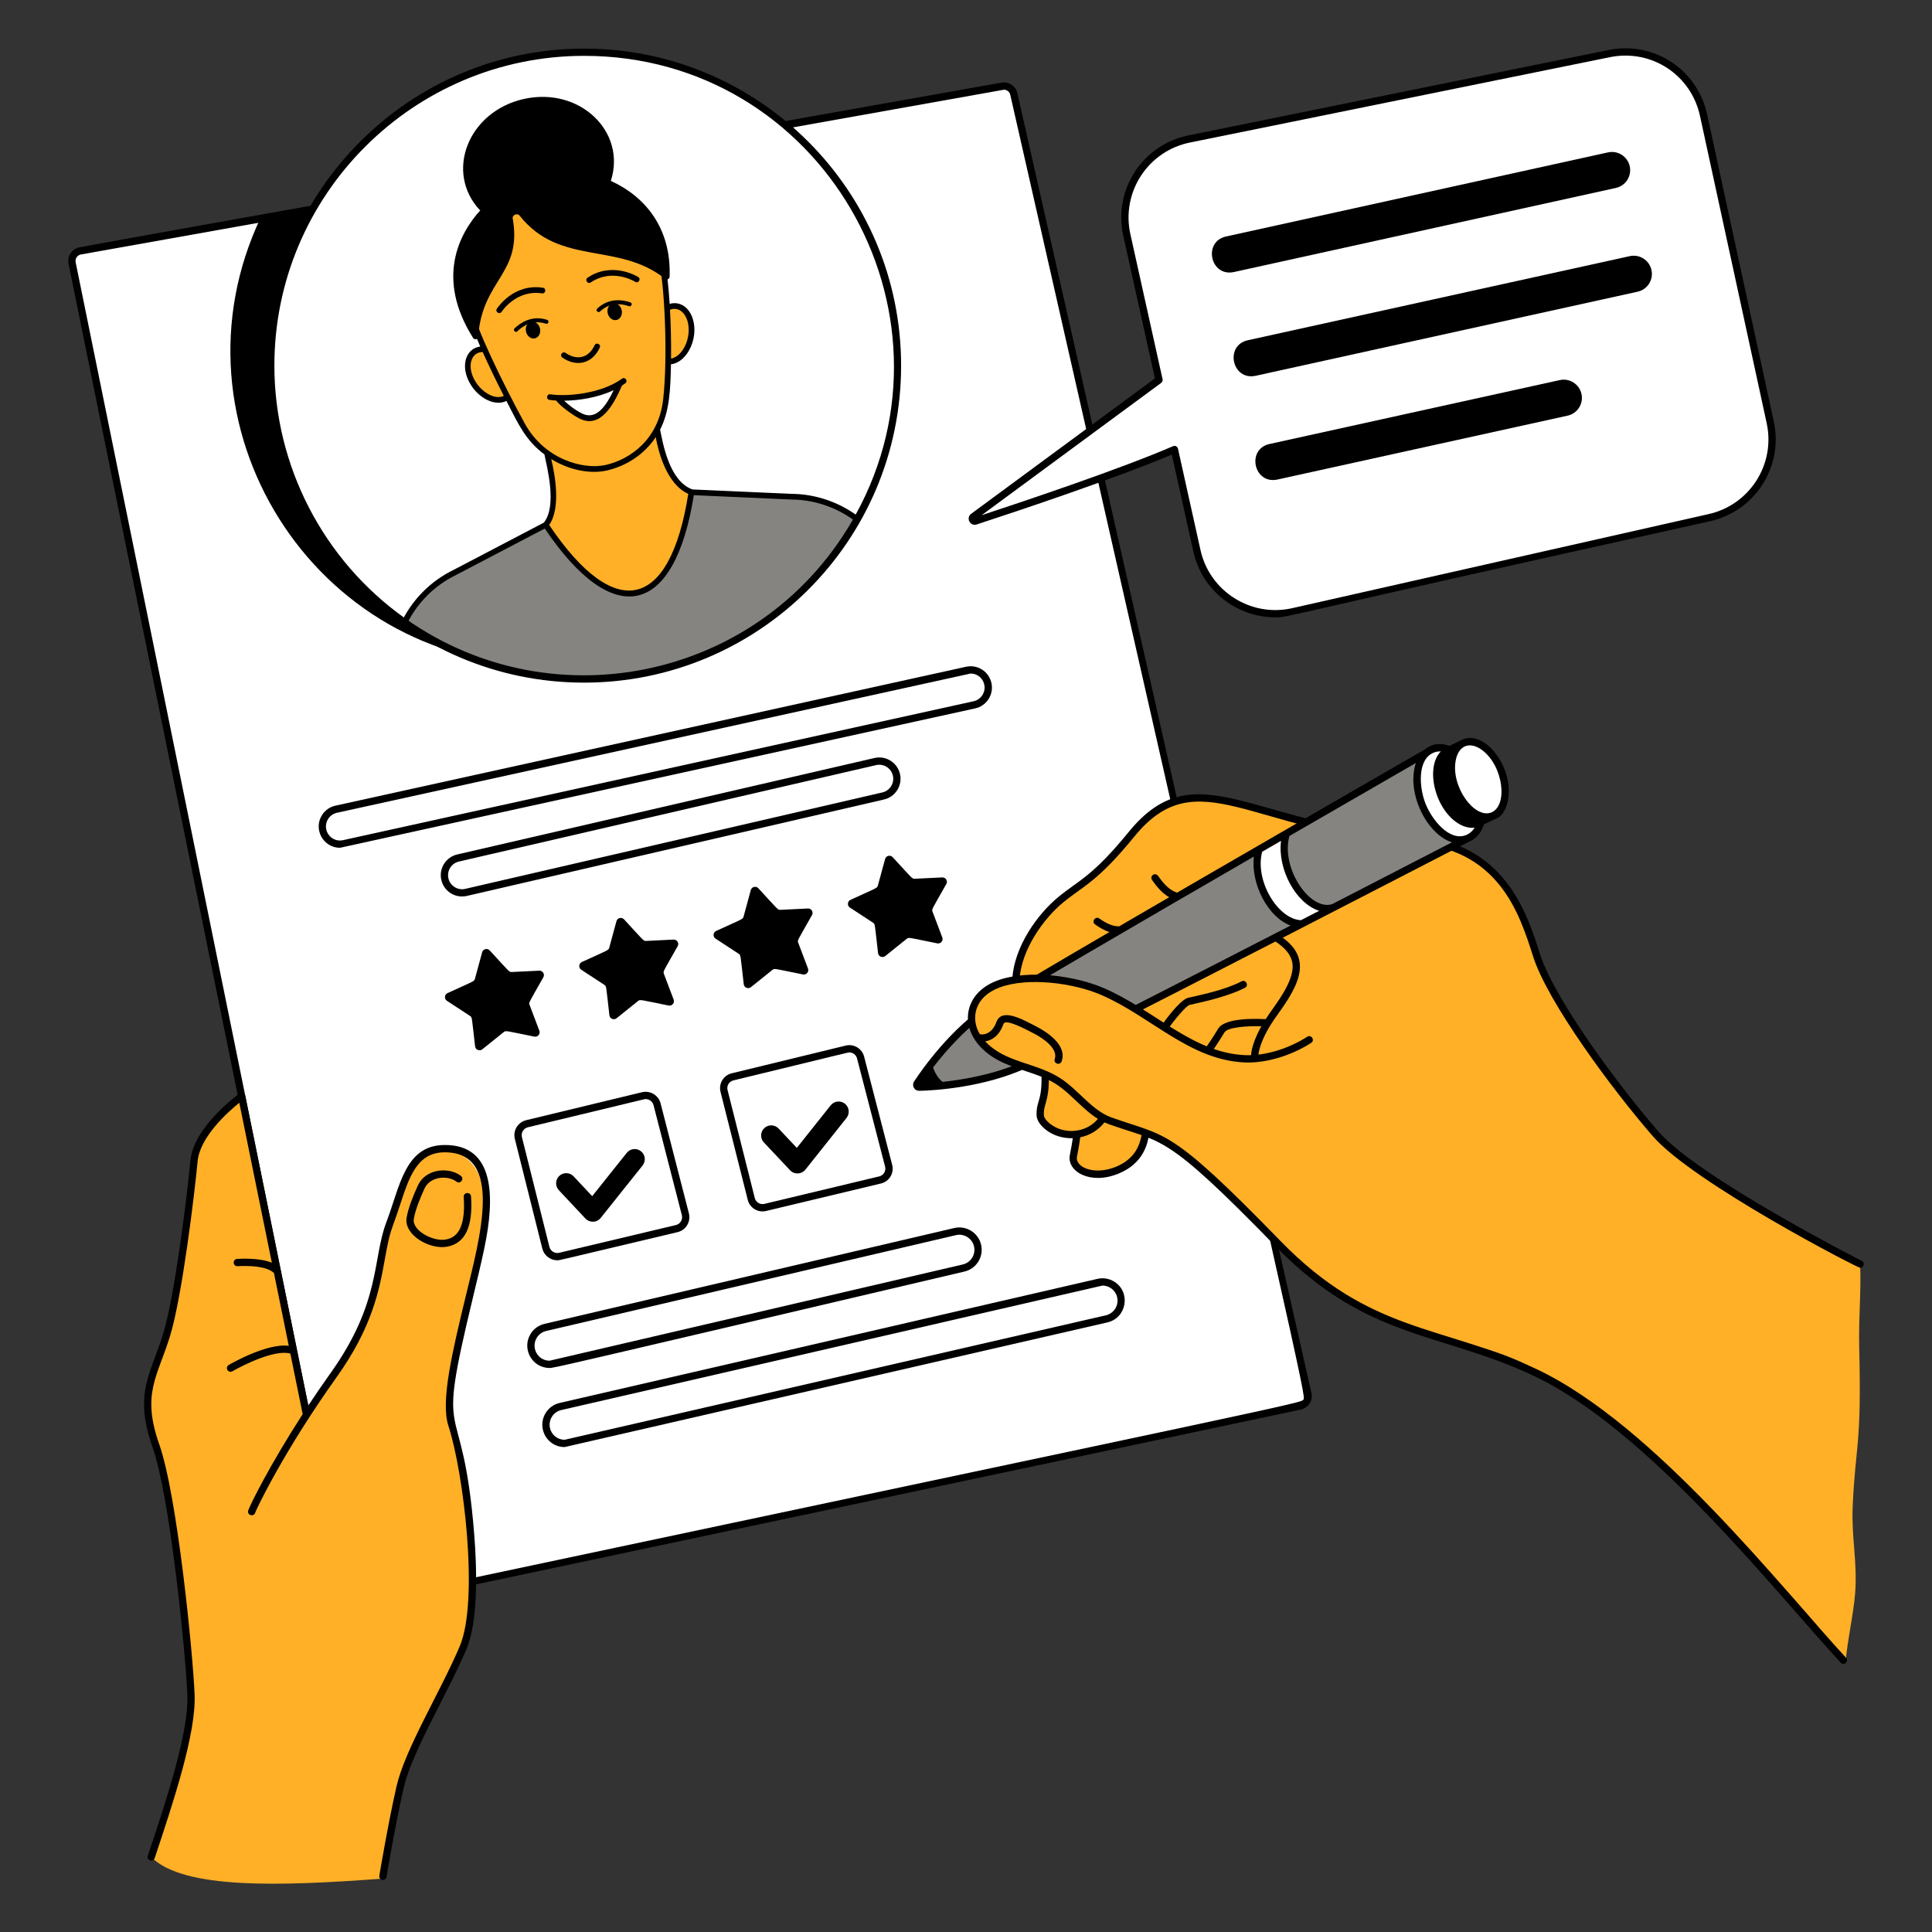 <svg xmlns="http://www.w3.org/2000/svg" fill="none" viewBox="0 0 400 400" id="Job-Interview--Streamline-London" height="400" width="400">
  <rect x="0" y="0" width="400" height="400" fill="#333333" stroke="none"/>
  <desc>
    Job Interview Streamline Illustration: https://streamlinehq.com
  </desc>
  <g id="job-interview--work-office-job-interview">
    <g id="paper">
      <path id="vector" fill="#ffffff" d="m269.168 291.09 -195.472 41.498c-1.144 0.242 -2.266 -0.49 -2.502 -1.638L14.93 54.44c-0.23 -1.136 0.494 -2.242 1.626 -2.48 5.058 -1.068 184.914 -33.06 190.938 -34.112 1.102 -0.192 2.162 0.516 2.41 1.61L270.786 288.568c0.26 1.144 -0.47 2.28 -1.618 2.522Z" stroke-width="2"></path>
      <path id="vector_2" fill="#000000" d="M73.248 333.392c-1.28 0 -2.512 -0.9 -2.798 -2.292L14.188 54.592c-0.31 -1.534 0.678 -3.046 2.208 -3.368 4.618 -0.976 185.65 -33.192 190.964 -34.116 1.5 -0.26 2.938 0.7 3.276 2.188L271.518 288.406c0.35 1.528 -0.62 3.094 -2.196 3.428l-196.076 41.562 0.002 -0.004ZM207.854 18.574 16.706 52.698c-0.72 0.152 -1.19 0.868 -1.044 1.592L71.93 330.8c0.148 0.74 0.878 1.206 1.604 1.052 196.36 -41.626 195.844 -41.332 196.332 -42.094 0.488 -0.762 0.632 -0.154 -60.702 -270.132 -0.142 -0.624 -0.692 -1.052 -1.312 -1.052h0.002Z" stroke-width="2"></path>
      <path id="vector_3" fill="#000000" d="M115.384 260.93c-1.428 0 -2.74 -0.972 -3.1 -2.414l-5.69 -22.718c-0.434 -1.726 0.628 -3.462 2.346 -3.876l23.988 -5.79c1.684 -0.406 3.406 0.628 3.838 2.304l5.862 22.77c0.446 1.748 -0.626 3.49 -2.35 3.896 -24.88 5.88 -24.33 5.828 -24.894 5.828Zm18.29 -33.378c-0.308 0 -0.004 -0.002 -24.378 5.838 -0.892 0.214 -1.466 1.12 -1.236 2.04l5.69 22.718c0.222 0.888 1.132 1.442 2.02 1.228l24.16 -5.74c0.924 -0.218 1.472 -1.15 1.24 -2.052l-5.862 -22.77c-0.192 -0.754 -0.884 -1.262 -1.634 -1.262Z" stroke-width="2"></path>
      <path id="vector_4" fill="#000000" d="m121.204 252.284 -5.502 -5.866c-0.792 -0.842 -0.748 -2.17 0.096 -2.962 0.844 -0.79 2.17 -0.75 2.962 0.096l3.846 4.102 7.156 -8.966c0.72 -0.906 2.04 -1.052 2.946 -0.332 0.906 0.72 1.052 2.04 0.33 2.946l-8.666 10.856c-0.852 1.056 -2.346 1.004 -3.172 0.126h0.004Z" stroke-width="2"></path>
      <path id="vector_5" fill="#ffffff" d="M70.406 174.772c-1.702 0.02 -3.23 -1.178 -3.59 -2.908 -0.414 -1.978 0.85 -3.914 2.828 -4.328l130.564 -28.76c1.978 -0.414 3.914 0.85 4.328 2.828 0.414 1.978 -0.85 3.914 -2.828 4.328l-131.3 28.84h-0.002Z" stroke-width="2"></path>
      <path id="vector_6" fill="#000000" d="M205.274 141.448c-0.486 -2.346 -2.8 -3.92 -5.23 -3.41L69.49 166.794c-1.152 0.242 -2.142 0.922 -2.786 1.906 -1.92 2.942 0.214 6.826 3.686 6.826l131.472 -28.852c2.376 -0.5 3.916 -2.834 3.412 -5.226Zm-1.894 2.488c-0.424 0.65 -1.074 1.098 -1.84 1.258l-130.556 28.76c-1.58 0.344 -3.114 -0.702 -3.436 -2.246 -0.33 -1.576 0.684 -3.114 2.254 -3.44l131.158 -28.82c2.302 0 3.67 2.566 2.418 4.488h0.002Z" stroke-width="2"></path>
      <path id="vector_7" fill="#ffffff" d="M92.09 181.954c-0.414 -1.978 0.85 -3.914 2.828 -4.328l86.37 -19.966c1.978 -0.414 3.914 0.85 4.328 2.828 0.414 1.978 -0.85 3.914 -2.828 4.328l-86.37 19.966c-2.056 0.418 -3.928 -0.91 -4.328 -2.828Z" stroke-width="2"></path>
      <path id="vector_8" fill="#000000" d="M186.35 160.328c-0.48 -2.316 -2.768 -3.928 -5.234 -3.406l-86.354 19.962c-2.376 0.5 -3.914 2.836 -3.41 5.224 0.472 2.266 2.698 3.922 5.234 3.402l86.354 -19.962c2.38 -0.498 3.91 -2.84 3.41 -5.22Zm-3.734 3.754 -86.354 19.962c-1.524 0.332 -3.102 -0.652 -3.436 -2.246 -0.32 -1.526 0.626 -3.096 2.258 -3.44l86.354 -19.962c1.57 -0.326 3.104 0.672 3.436 2.246 0.33 1.568 -0.678 3.11 -2.258 3.44Z" stroke-width="2"></path>
      <path id="vector_9" fill="#000000" d="M101.388 196.774c4.084 4.426 3.996 4.498 4.58 4.47l5.678 -0.276c0.724 -0.034 1.202 0.742 0.846 1.37 -3.072 5.442 -3.05 5.192 -2.844 5.736l2.016 5.318c0.256 0.678 -0.33 1.37 -1.044 1.228 -5.904 -1.184 -5.866 -1.308 -6.332 -0.934l-4.434 3.562c-0.566 0.452 -1.408 0.108 -1.492 -0.612 -0.718 -6.172 -0.582 -6 -1.068 -6.31l-4.756 -3.114c-0.608 -0.398 -0.536 -1.302 0.122 -1.604 5.474 -2.512 5.514 -2.394 5.67 -2.966l1.492 -5.484c0.188 -0.7 1.076 -0.914 1.566 -0.382v-0.002Z" stroke-width="2"></path>
      <path id="vector_10" fill="#000000" d="M129.198 190.338c4.084 4.426 3.996 4.498 4.58 4.47l5.678 -0.276c0.724 -0.034 1.202 0.742 0.846 1.37 -2.96 5.246 -3.054 5.182 -2.846 5.736l2.016 5.318c0.256 0.678 -0.33 1.37 -1.044 1.228 -5.904 -1.184 -5.866 -1.308 -6.332 -0.934l-4.434 3.562c-0.566 0.452 -1.408 0.11 -1.492 -0.612 -0.718 -6.172 -0.582 -6 -1.068 -6.31l-4.756 -3.114c-0.608 -0.398 -0.536 -1.302 0.122 -1.604 5.474 -2.512 5.514 -2.394 5.67 -2.966l1.492 -5.484c0.188 -0.7 1.076 -0.914 1.568 -0.382v-0.002Z" stroke-width="2"></path>
      <path id="vector_11" fill="#000000" d="M157.008 183.902c4.084 4.426 3.996 4.498 4.58 4.47l5.678 -0.276c0.726 -0.034 1.202 0.742 0.846 1.37 -3.072 5.442 -3.05 5.192 -2.844 5.736l2.016 5.318c0.256 0.678 -0.332 1.37 -1.044 1.228 -5.904 -1.184 -5.866 -1.308 -6.332 -0.934l-4.434 3.562c-0.566 0.452 -1.408 0.11 -1.492 -0.612 -0.718 -6.172 -0.582 -6 -1.068 -6.31l-4.756 -3.114c-0.608 -0.398 -0.536 -1.302 0.122 -1.604 5.474 -2.512 5.514 -2.394 5.67 -2.966l1.492 -5.486c0.188 -0.7 1.076 -0.914 1.568 -0.382h-0.002Z" stroke-width="2"></path>
      <path id="vector_12" fill="#000000" d="M184.818 177.466c4.084 4.426 3.996 4.498 4.58 4.47l5.678 -0.276c0.724 -0.034 1.202 0.742 0.846 1.37 -3.074 5.444 -3.05 5.192 -2.846 5.736l2.016 5.318c0.256 0.678 -0.332 1.37 -1.044 1.228 -5.906 -1.184 -5.866 -1.308 -6.332 -0.934l-4.434 3.562c-0.566 0.452 -1.408 0.11 -1.492 -0.612 -0.718 -6.172 -0.582 -6 -1.068 -6.31l-4.756 -3.114c-0.608 -0.398 -0.536 -1.302 0.122 -1.604 5.474 -2.512 5.514 -2.394 5.67 -2.966l1.492 -5.486c0.188 -0.7 1.076 -0.914 1.566 -0.382h0.002Z" stroke-width="2"></path>
      <path id="vector_13" fill="#000000" d="m154.816 248.422 -5.64 -22.366c-0.424 -1.658 0.57 -3.414 2.312 -3.838l23.62 -5.744c1.664 -0.402 3.368 0.616 3.796 2.276l5.812 22.418c0.438 1.694 -0.58 3.446 -2.318 3.86l-23.788 5.694c-1.682 0.406 -3.38 -0.636 -3.796 -2.296l0.002 -0.004Zm21.026 -30.526c-0.298 0 -0.028 -0.034 -24.002 5.79 -0.892 0.216 -1.432 1.112 -1.206 2.002l5.64 22.366c0.218 0.868 1.106 1.408 1.978 1.198l23.788 -5.694c0.89 -0.216 1.438 -1.114 1.21 -2.016l-5.812 -22.418c-0.192 -0.738 -0.864 -1.232 -1.596 -1.232v0.004Z" stroke-width="2"></path>
      <path id="vector_14" fill="#000000" d="m163.582 242.296 -5.43 -5.77c-0.792 -0.842 -0.756 -2.168 0.088 -2.962 0.842 -0.792 2.17 -0.754 2.962 0.088l3.77 4.006 7.01 -8.812c0.72 -0.904 2.038 -1.056 2.946 -0.336 0.906 0.72 1.056 2.036 0.336 2.946l-8.518 10.706c-0.764 0.968 -2.26 1.084 -3.164 0.134Z" stroke-width="2"></path>
      <path id="vector_15" fill="#ffffff" d="M113.786 282.466c-1.76 0 -3.35 -1.202 -3.766 -2.988 -0.488 -2.082 0.804 -4.164 2.888 -4.65l84.832 -19.84c2.082 -0.486 4.166 0.804 4.652 2.886 0.486 2.082 -0.804 4.166 -2.886 4.65l-85.716 19.94 -0.004 0.002Z" stroke-width="2"></path>
      <path id="vector_16" fill="#000000" d="M113.786 283.224c-3.656 0 -5.818 -4.014 -3.926 -7.068 0.652 -1.052 1.672 -1.78 2.878 -2.066l84.832 -19.84c2.484 -0.578 4.978 0.968 5.556 3.452 0.578 2.478 -0.944 4.972 -3.452 5.56 -85.814 20.168 -85.048 19.962 -85.888 19.962Zm84.128 -27.5 -84.832 19.84c-0.812 0.188 -1.5 0.684 -1.94 1.392 -1.276 2.052 0.184 4.764 2.648 4.764l85.544 -19.924c1.674 -0.388 2.72 -2.066 2.326 -3.746 -0.41 -1.744 -2.176 -2.718 -3.746 -2.326Z" stroke-width="2"></path>
      <path id="vector_17" fill="#ffffff" d="M116.908 298.85c-1.764 0 -3.358 -1.216 -3.772 -3.004 -0.48 -2.082 0.818 -4.16 2.904 -4.642l111.344 -25.69c2.082 -0.482 4.16 0.818 4.642 2.904 0.482 2.082 -0.818 4.16 -2.904 4.642l-112.216 25.79h0.002Z" stroke-width="2"></path>
      <path id="vector_18" fill="#000000" d="M116.896 299.6c-2.166 0 -4.01 -1.476 -4.496 -3.586 -0.574 -2.486 0.98 -4.974 3.466 -5.548l111.344 -25.69c1.202 -0.276 2.442 -0.072 3.49 0.582 3.476 2.168 2.59 7.496 -1.416 8.43L116.898 299.6h-0.002Zm111.364 -33.438 -112.052 25.774c-1.676 0.386 -2.722 2.062 -2.338 3.738 0.328 1.424 1.576 2.418 3.034 2.418l112.052 -25.77c1.68 -0.39 2.728 -2.062 2.338 -3.742 -0.342 -1.474 -1.646 -2.418 -3.034 -2.418Z" stroke-width="2"></path>
    </g>
    <g id="profile">
      <path id="vector_19" fill="#000000" d="M177.518 72.802c0 35.828 -29.052 64.884 -64.88 64.884 -47.94 0 -78.896 -50.098 -58.632 -92.702 29.996 -5.41 71.508 -12.742 104.09 -18.474 11.984 11.774 19.422 28.166 19.422 46.292Z" stroke-width="2"></path>
      <path id="vector_20" fill="#ffffff" d="M185.806 75.688c0 35.834 -29.042 64.884 -64.876 64.884S56.046 111.602 56.046 75.688 85.098 10.81 120.926 10.81c35.828 0 64.88 29.054 64.88 64.88v-0.002Z" stroke-width="2"></path>
      <path id="vector_21" fill="#858480" d="M177.836 107.78C157.47 144.868 110.628 148.178 83.91 129.228c0.93 -2.388 1.664 -4.218 3.238 -5.652 6.038 -5.496 28.798 -16.384 28.798 -16.384l27.11 -5.288 20.75 0.926c5.17 0.03 10.094 1.818 14.028 4.948l0.002 0.002Z" stroke-width="2"></path>
      <path id="vector_22" fill="#ffb027" d="M136.144 88.71c0.862 -1.69 1.482 -3.674 1.744 -5.99 0.264 -2.344 0.406 -5.054 0.458 -7.864 2.052 0.118 4.092 -2.012 4.67 -4.976 0.836 -4.272 -1.81 -7.774 -4.902 -6.11 -0.256 -4.436 -0.68 -8.112 -1.136 -9.682 -3.234 -11.154 -12.194 -16.176 -23.67 -13.596 -11.476 2.58 -18.038 12.536 -16.01 23.724 0.288 1.596 1.44 4.568 3.018 8.098 -3.648 -0.328 -4.578 4.068 -1.968 7.61 1.672 2.268 4.762 3.794 6.728 2.254 2.852 5.57 4.274 8.698 8.036 11.486 1.338 4.998 2.6 11.748 -0.136 15.002 13.974 21.006 26.288 18.712 30.178 -6.784 -4.56 -1.654 -6.236 -8.02 -7.01 -13.172Z" stroke-width="2"></path>
      <path id="vector_23" fill="#ffffff" d="M116.092 82.628c3.984 -0.2 8.012 -1.002 12.11 -2.858 0 0 -4.564 12.838 -12.11 2.858Z" stroke-width="2"></path>
      <path id="vector_24" fill="#000000" d="M116.422 74.026c-0.636 -0.44 0.028 -1.406 0.67 -0.964 2.3 1.586 4.746 1.14 6.016 -1.58 0.328 -0.702 1.392 -0.208 1.064 0.494 -1.57 3.364 -4.824 4.072 -7.752 2.048l0.002 0.002Z" stroke-width="2"></path>
      <path id="vector_25" fill="#000000" d="M128.78 78.4c-4.258 3.104 -11.372 3.766 -14.838 3.234 -0.76 -0.12 -0.954 1.038 -0.18 1.16 0.39 0.06 0.866 0.106 1.406 0.136 0.822 1.214 3.636 3.13 4.77 3.708 4.238 2.156 6.96 -2.49 8.838 -6.814 0.236 -0.152 0.468 -0.308 0.694 -0.472 0.634 -0.462 -0.066 -1.408 -0.69 -0.952Zm-8.31 7.194c-1.622 -0.824 -2.916 -1.918 -3.666 -2.63 2.92 -0.044 6.87 -0.584 10.25 -2.19 -1.498 3.134 -3.568 6.356 -6.584 4.82Z" stroke-width="2"></path>
      <g id="group">
        <path id="vector_26" fill="#000000" d="M109.966 66.618c0.8 -0.18 1.62 0.444 1.834 1.392 0.214 0.948 -0.262 1.862 -1.062 2.042 -0.8 0.18 -1.62 -0.444 -1.834 -1.392 -0.214 -0.948 0.262 -1.862 1.062 -2.042Z" stroke-width="2"></path>
        <path id="vector_27" fill="#000000" d="M126.882 62.816c0.8 -0.18 1.62 0.444 1.834 1.392 0.214 0.948 -0.262 1.862 -1.062 2.042 -0.8 0.18 -1.62 -0.444 -1.834 -1.392 -0.214 -0.948 0.262 -1.862 1.062 -2.042Z" stroke-width="2"></path>
        <path id="vector_28" fill="#000000" d="M123.654 63.886c2.448 -2.32 5.348 -1.802 6.854 -1.286 0.524 0.18 0.252 0.972 -0.272 0.792 -1.624 -0.558 -3.986 -0.814 -6.008 1.102 -0.396 0.374 -0.978 -0.224 -0.574 -0.608Z" stroke-width="2"></path>
        <path id="vector_29" fill="#000000" d="M106.53 67.992c1.15 -1.104 3.538 -2.812 6.746 -1.772 0.524 0.17 0.272 0.968 -0.26 0.796 -2.65 -0.86 -4.682 0.372 -5.904 1.576 -0.386 0.38 -0.984 -0.214 -0.582 -0.6Z" stroke-width="2"></path>
      </g>
      <path id="vector_30" fill="#000000" d="m126.424 37.434 0.05 -0.008c3.264 -10.172 -6.458 -19.53 -18.046 -16.928 -11.528 2.588 -16.416 15.176 -9.064 23.028l0.114 -0.026c-4.378 4.818 -9.342 14.106 -1.516 26.482 0.292 0.462 1.006 0.28 1.044 -0.264 0.806 -11.9 9.206 -12.958 7.14 -24.524 -0.112 -0.626 0.92 -1.196 1.458 -0.52 8.366 10.522 20.4 5.304 30.11 13.064 0.362 0.288 0.9 0.04 0.918 -0.424 0.384 -10.19 -5.17 -16.698 -12.206 -19.882l-0.002 0.002Z" stroke-width="2"></path>
      <g id="group_2">
        <path id="vector_31" fill="#000000" d="M102.868 63.924c0.138 -0.214 3.468 -5.286 9.536 -4.35 0.768 0.118 0.592 1.274 -0.172 1.16 -5.314 -0.79 -8.252 3.634 -8.376 3.826 -0.414 0.642 -1.41 0.016 -0.988 -0.638v0.002Z" stroke-width="2"></path>
        <path id="vector_32" fill="#000000" d="M121.648 57.496c5.1 -3.428 10.266 -0.284 10.48 -0.15 0.66 0.412 0.04 1.406 -0.62 0.998 -0.196 -0.122 -4.746 -2.858 -9.206 0.13 -0.642 0.43 -1.294 -0.546 -0.654 -0.976v-0.002Z" stroke-width="2"></path>
      </g>
      <path id="vector_33" fill="#000000" d="m163.838 102.246 -20.488 -0.914c-4.914 -1.786 -6.15 -9.914 -6.686 -12.37 1.988 -3.888 2.14 -8.318 2.254 -13.542 3.61 -0.434 6.014 -6.054 4.282 -10.034 -0.966 -2.216 -2.848 -2.972 -4.552 -2.47 -0.26 -4.106 -0.662 -7.48 -1.1 -8.99 -3.318 -11.452 -12.424 -16.69 -24.36 -14.008 -11.628 2.614 -18.55 12.88 -16.46 24.408 0.268 1.488 1.282 4.176 2.708 7.426 -3.32 0.416 -4.334 4.738 -1.556 8.516 1.672 2.274 4.652 3.876 6.968 2.742 2.502 4.856 3.946 8.136 7.872 11.074 0.478 2.472 2.692 10.6 -0.118 14.118l-18.594 9.736c-4.92 2.36 -8.87 6.394 -11.124 11.36 -0.322 0.704 0.76 1.194 1.072 0.486 2.138 -4.714 5.892 -8.544 10.58 -10.798l18.252 -9.558c14.222 21.086 26.862 18.208 30.862 -6.908l20.164 0.898c4.94 0.026 9.792 1.738 13.664 4.822l0.728 -0.918c-4.078 -3.248 -9.188 -5.05 -14.368 -5.078v0.002ZM142.116 65.864c1.4 3.212 -0.478 7.898 -3.18 8.378 0.042 -3.4 -0.046 -6.926 -0.22 -10.104 1.472 -0.588 2.752 0.242 3.4 1.726Zm-43.292 13.706c-2.378 -3.222 -1.514 -6.652 1.106 -6.694 1.262 2.81 2.786 5.96 4.376 9.084 -1.81 0.854 -4.198 -0.648 -5.484 -2.388l0.002 -0.002Zm9.792 8.05c-4.764 -8.712 -10.082 -19.878 -10.74 -23.498 -1.964 -10.858 4.392 -20.544 15.562 -23.054 11.258 -2.53 19.852 2.406 22.978 13.194 1.082 3.728 1.928 19.17 0.888 28.4 -0.93 8.268 -6.776 12.45 -11.934 13.61 -4.446 1.002 -12.582 -1.022 -16.756 -8.652h0.002Zm5.082 21.068c2.504 -3.552 1.156 -10.648 0.43 -13.644 4.026 2.476 8.354 3.082 11.5 2.368 3.622 -0.816 7.556 -3.012 10.134 -6.906 0.556 3.052 2.264 9.738 6.74 11.744 -3.822 24.146 -15.208 26.634 -28.802 6.436l-0.002 0.002Z" stroke-width="2"></path>
      <path id="vector_34" fill="#000000" d="M120.926 141.332c-36.362 0 -65.63 -29.548 -65.63 -65.638S84.74 10.06 120.93 10.06 186.564 39.504 186.564 75.694c0 36.436 -29.606 65.638 -65.638 65.638Zm0.008 -129.768c-35.36 0 -64.126 28.77 -64.126 64.126 0 20.75 10.114 40.314 27.06 52.334 30.962 21.966 74.692 12.372 93.31 -21.508 23.152 -42.134 -7.202 -94.952 -56.244 -94.952Z" stroke-width="2"></path>
    </g>
    <g id="bubble">
      <path id="vector_35" fill="#ffffff" d="M353.778 107.202c8.976 -1.932 14.674 -10.786 12.73 -19.756l-13.806 -63.602c-1.91 -8.808 -10.496 -14.48 -19.35 -12.788l-86.966 17.678c-9.198 1.76 -15.122 10.768 -13.094 19.912l6.662 30.018 -38.44 28.326c-0.456 0.34 -0.08 1.054 0.456 0.88 7.88 -2.556 29.532 -9.788 41.184 -14.804l4.66 20.988c1.978 8.912 10.782 14.556 19.71 12.638l86.254 -19.488v-0.002Z" stroke-width="2"></path>
      <path id="vector_36" fill="#000000" d="M264.044 127.814c-7.962 0 -15.176 -5.53 -16.966 -13.596l-4.462 -20.1c-11.72 4.948 -32.062 11.742 -40.41 14.468 -1.352 0.442 -2.284 -1.366 -1.136 -2.208l38.046 -28.036 -6.558 -29.536c-2.124 -9.564 4.066 -18.974 13.69 -20.812l86.958 -17.674c9.336 -1.784 18.218 4.086 20.234 13.366l13.806 63.602c2.038 9.388 -3.924 18.58 -13.304 20.654 -89.79 19.85 -86.91 19.874 -89.898 19.874v-0.002Zm-20.154 -34.912 4.66 20.988c1.882 8.48 10.324 13.89 18.814 12.064l86.248 -19.484c8.562 -1.844 14.028 -10.268 12.16 -18.86l-13.806 -63.602c-1.84 -8.472 -9.952 -13.832 -18.47 -12.206L246.538 29.476c-8.792 1.68 -14.446 10.272 -12.504 19.01l6.662 30.018c0.062 0.294 -0.05 0.596 -0.29 0.772l-37.174 27.394c9.294 -3.058 28.75 -9.592 39.626 -14.288 0.462 -0.2 0.93 0.078 1.03 0.52h0.002Z" stroke-width="2"></path>
      <path id="vector_37" fill="#000000" d="m253.85 48.96 79.072 -17.41c2.032 -0.448 4.048 0.838 4.496 2.87 0.448 2.032 -0.838 4.048 -2.87 4.492l-79.072 17.41c-4.91 1.056 -6.472 -6.302 -1.626 -7.362Z" stroke-width="2"></path>
      <path id="vector_38" fill="#000000" d="m258.35 70.442 79.072 -17.41c2.036 -0.448 4.048 0.838 4.496 2.87 0.448 2.032 -0.838 4.048 -2.87 4.492l-79.072 17.41c-4.91 1.056 -6.472 -6.302 -1.626 -7.362Z" stroke-width="2"></path>
      <path id="vector_39" fill="#000000" d="m262.854 91.922 60.078 -13.228c2.036 -0.448 4.048 0.838 4.496 2.87 0.448 2.032 -0.838 4.048 -2.87 4.492l-60.078 13.228c-4.898 1.056 -6.482 -6.3 -1.626 -7.362Z" stroke-width="2"></path>
    </g>
    <g id="right hand">
      <path id="vector_40" fill="#ffb027" d="M385.112 261.712s-33.802 -17.158 -42.312 -26.942c-8.51 -9.784 -21.696 -27.65 -24.676 -37.012 -2.978 -9.36 -7.488 -22.92 -25.896 -24.014 -32.766 -1.948 -44.47 -17.552 -57.912 -1.084 -7.66 9.386 -10.358 10.06 -14.648 13.572 -4.61 3.772 -8.71 9.948 -9.358 16.618 -4.972 0.74 -9.168 3.054 -9.146 8.04 0.016 3.918 3.49 6.972 7.074 8.56 3.582 1.588 7.572 2.288 10.864 4.408 3.804 2.452 6.47 6.662 10.73 8.196 11.272 4.05 11.452 1.462 34.698 25.368 22.466 23.094 39.514 16.53 56.242 27.872 34.372 23.304 61.37 58.566 61.37 58.566 0.352 -4.332 1.608 -9.638 1.944 -13.978 0.498 -6.424 -0.784 -11.586 -0.508 -17.938 0.576 -13.048 1.866 -12.25 1.354 -32.83 -0.154 -6.374 0.448 -11.858 0.176 -17.402h0.004Z" stroke-width="2"></path>
      <path id="vector_41" fill="#ffb027" d="M216.466 220.49c0.152 8.428 -3.624 11.014 1.974 13.684 1.24 0.592 2.82 0.864 4.412 0.666 -0.24 2.032 -0.456 3.696 -0.604 4.424 -0.576 2.838 3.646 4.702 9.038 3.03 5.992 -1.86 7.656 -11.812 7.974 -13.63 0 0 -14.48 -11.352 -22.794 -8.174Z" stroke-width="2"></path>
      <path id="vector_42" fill="#000000" d="M385.112 262.48c-0.59 0 -34.514 -17.582 -42.886 -27.21 -8.488 -9.764 -21.8 -27.78 -24.822 -37.276 -2.84 -8.926 -7.132 -22.414 -25.22 -23.49 -32.77 -1.948 -44.246 -17.336 -57.282 -1.362 -7.704 9.44 -10.506 10.2 -14.754 13.676 -4.068 3.328 -8.63 9.71 -9.058 15.86 -0.07 0.994 -1.574 0.89 -1.504 -0.104 0.462 -6.632 5.154 -13.28 9.608 -16.924 4.308 -3.524 6.942 -4.15 14.544 -13.462 13.806 -16.912 25.966 -1.126 58.54 0.814 19.124 1.138 23.782 15.784 26.57 24.538 2.958 9.294 16.12 27.08 24.524 36.748 8.314 9.562 41.75 26.596 42.086 26.766 0.706 0.36 0.448 1.428 -0.344 1.428l-0.002 -0.002Z" stroke-width="2"></path>
      <path id="vector_43" fill="#000000" d="M236.364 234.908c-0.36 2.078 -1.312 5.028 -5.364 6.68 -4.454 1.814 -8.484 0.09 -8.016 -2.174 0.388 -1.888 0.582 -3.266 0.666 -3.946 1.942 -0.4 3.832 -1.458 5.204 -3.344 0.584 -0.806 -0.636 -1.69 -1.22 -0.884 -2.27 3.13 -6.268 3.494 -8.874 2.254 -1.596 -0.762 -2.594 -1.898 -2.632 -2.56 -0.136 -2.404 1.108 -2.82 1.014 -7.952 -0.02 -1.008 -1.53 -0.964 -1.508 0.024 0.05 2.79 -0.302 4.006 -0.612 5.074 -0.248 0.846 -0.478 1.648 -0.402 2.942 0.114 1.88 3.16 4.766 7.484 4.63 -0.1 0.73 -0.284 1.928 -0.6 3.462 -0.682 3.344 4.11 6.304 10.06 3.876 5.296 -2.154 6.038 -6.42 6.282 -7.818 0.178 -0.972 -1.312 -1.254 -1.484 -0.26l0.002 -0.004Z" stroke-width="2"></path>
      <path id="vector_44" fill="#000000" d="M243.018 186.162c-2.184 -0.71 -3.658 -2.806 -4.462 -3.918 -0.628 -0.868 0.586 -1.762 1.228 -0.876 0.704 0.972 1.998 2.796 3.712 3.364 0.926 0.306 0.5 1.746 -0.478 1.428v0.002Z" stroke-width="2"></path>
      <path id="vector_45" fill="#000000" d="M231.486 193.288c-1.438 -0.012 -3.002 -0.642 -4.756 -1.894 -0.814 -0.582 0.066 -1.806 0.876 -1.228 1.498 1.07 2.774 1.594 3.892 1.614 0.996 0.018 0.968 1.516 -0.012 1.508Z" stroke-width="2"></path>
      <path id="vector_46" fill="#000000" d="M240.424 212.39c3.49 -4.88 5.016 -5.672 5.514 -5.79 2.604 -0.624 7.44 -1.534 11.124 -3.424 0.89 -0.456 1.572 0.89 0.686 1.34 -4.07 2.074 -9.912 3.154 -11.472 3.55 -0.672 0.17 -2.932 2.824 -4.626 5.196 -0.56 0.784 -1.822 -0.042 -1.228 -0.872h0.002Z" stroke-width="2"></path>
      <path id="vector_47" fill="#000000" d="M264.828 193.624c-0.836 -0.544 -1.656 0.722 -0.822 1.266 2.092 1.358 3.252 2.79 3.546 4.374 0.704 3.812 -3.68 8.872 -5.52 11.748 -2.532 -0.146 -8.508 -0.222 -9.81 1.952 -1.24 2.062 -2.494 3.842 -2.506 3.86 -0.244 0.34 -0.16 0.812 0.18 1.052 0.358 0.246 0.824 0.148 1.052 -0.176 0.05 -0.076 1.298 -1.844 2.564 -3.956 0.64 -1.064 4.652 -1.364 7.638 -1.262 -2.192 3.908 -2.134 6.078 -2.132 6.188 0.04 0.984 1.528 0.94 1.508 -0.062 0 -0.03 -0.012 -3.054 3.942 -8.49 4.828 -6.64 7.338 -11.968 0.36 -16.496v0.002Z" stroke-width="2"></path>
      <path id="vector_48" fill="#858480" d="M296.576 155.12s-81.728 47.052 -91.172 53.11c-7.932 5.088 -13.822 13.528 -15.52 16.094 -0.212 0.32 0.024 0.768 0.424 0.758 3.08 -0.08 13.372 -0.69 22.048 -4.73 10.338 -4.814 91.424 -46.748 91.424 -46.748l-7.202 -18.482 -0.002 -0.002Z" stroke-width="2"></path>
      <path id="vector_49" fill="#ffffff" d="m260.436 175.912 5.828 -2.962c-0.822 8.494 2.682 13.068 8.79 15.29l-5.924 2.962c-5.808 -2.364 -9.612 -6.608 -8.694 -15.29Z" stroke-width="2"></path>
      <path id="vector_50" fill="#ffffff" d="M296.568 155.15c3.182 -1.24 7.374 1.892 9.364 6.996 1.988 5.104 1.022 10.246 -2.162 11.486 -3.182 1.24 -7.374 -1.892 -9.364 -6.996 -1.988 -5.104 -1.022 -10.246 2.162 -11.486Z" stroke-width="2"></path>
      <path id="vector_51" fill="#000000" d="M306.64 161.842c-2.03 -5.21 -7.372 -10.05 -11.628 -6.692 -10.104 5.82 -81.288 46.848 -90.016 52.448 -8.078 5.178 -14.096 13.798 -15.746 16.316 -0.516 0.78 -0.016 1.94 1.082 1.924 3.01 -0.044 13.514 -0.692 22.346 -4.802 10.176 -4.738 89.764 -45.896 91.428 -46.754 4.218 -1.694 4.244 -8.06 2.536 -12.438l-0.002 -0.002Zm-94.6 57.828c-5.788 2.696 -12.34 3.836 -16.89 4.32 -0.942 -0.762 -1.574 -1.808 -1.966 -2.984 2.78 -3.618 7.24 -8.678 12.63 -12.138 5.026 -3.224 30.892 -18.272 53.79 -31.528 -0.674 5.686 2.932 12.582 7.596 14.282 -23.05 11.862 -49.582 25.45 -55.16 28.048Zm57.306 -29.152c-4.778 -0.224 -9.612 -8.198 -8.028 -14.17l3.908 -2.262c-0.758 5.862 3.062 12.958 7.894 14.488l-3.774 1.942v0.002Zm6.438 -3.314c-4.652 1.408 -10.662 -7.6 -8.818 -14.124l26.17 -15.108c-2.042 6.14 2.26 14.792 7.478 16.42l-24.83 12.812Zm27.722 -14.302c-3.404 1.33 -7.048 -3.132 -8.388 -6.566 -1.338 -3.426 -1.674 -9.182 1.73 -10.514 3.384 -1.356 7.054 3.152 8.388 6.566 1.338 3.426 1.674 9.182 -1.73 10.512v0.002Z" stroke-width="2"></path>
      <path id="vector_52" fill="#ffb027" d="M271.062 215.294c-3.73 2.396 -8.858 4.118 -13.284 3.93 -11.154 -0.47 -19.082 -9.414 -29.502 -13.928 -9.354 -4.054 -27.156 -4.646 -27.11 5.594 0.016 3.918 3.49 6.972 7.074 8.56 3.582 1.588 7.572 2.288 10.864 4.408 3.804 2.452 6.47 6.662 10.73 8.196 11.272 4.05 11.452 1.462 34.698 25.368 6.9 7.094 14.388 12.508 23.606 16.11l-17.078 -58.238h0.002Z" stroke-width="2"></path>
      <path id="vector_53" fill="#000000" d="M382.196 343.214c-12.968 -13.98 -39.622 -48.26 -64.116 -59.772 -19.678 -9.238 -34.286 -7.298 -53.012 -26.552 -23.188 -23.832 -23.47 -21.416 -34.988 -25.548 -4.028 -1.448 -6.77 -5.672 -10.576 -8.12 -5.098 -3.28 -11.4 -3.178 -15.516 -7.61 1.294 -0.222 2.868 -1.102 3.708 -3.456 0.122 -0.34 0.276 -0.402 0.344 -0.428 0.946 -0.368 3.872 1.136 5.808 2.132 3.41 1.756 5.104 3.766 4.526 5.38 -0.332 0.926 1.078 1.46 1.42 0.502 1.232 -3.444 -3.264 -6.202 -5.254 -7.228 -2.908 -1.498 -7.17 -3.934 -8.264 -0.868 -0.75 2.102 -2.346 2.732 -3.42 2.468 -1.958 -3.276 -1.106 -7.736 4.106 -9.672 5.882 -2.182 15.302 -0.934 21.004 1.538 10.422 4.51 18.312 13.504 29.776 13.99 4.294 0.18 9.554 -1.37 13.722 -4.052 0.84 -0.54 0.024 -1.81 -0.818 -1.27 -3.918 2.522 -8.84 3.988 -12.842 3.812 -10.886 -0.456 -18.746 -9.322 -29.234 -13.866 -5.896 -2.552 -15.654 -3.968 -22.128 -1.566 -8.29 3.076 -8.308 12.766 1.488 17.104 3.67 1.626 7.552 2.286 10.76 4.354 3.768 2.436 6.442 6.676 10.886 8.272 11.198 4.012 11.316 1.434 34.418 25.178 18.972 19.506 33.926 17.69 53.454 26.87 23.922 11.244 50.138 44.824 63.652 59.432 0.654 0.73 1.776 -0.292 1.098 -1.03l-0.002 0.006Z" stroke-width="2"></path>
      <path id="vector_54" fill="#ffffff" d="M303.112 153.81c2.604 -1.014 6.036 1.55 7.664 5.728 1.628 4.178 0.836 8.39 -1.768 9.404 -2.604 1.016 -6.036 -1.55 -7.664 -5.728 -1.628 -4.178 -0.836 -8.388 1.768 -9.404Z" stroke-width="2"></path>
      <path id="vector_55" fill="#000000" d="M311.484 159.24c-1.436 -3.684 -5.062 -7.552 -8.64 -6.156 -0.178 0.07 -1.962 0.962 -3.062 1.5 -5.004 2.004 -3.474 11.756 1.55 15.512 1.458 1.094 3.242 1.67 4.928 1.014l3.81 -1.756c1.596 -0.744 3.458 -4.876 1.416 -10.114h-0.002Zm-2.74 8.976c-3.478 1.36 -8.38 -5.354 -7.354 -10.772 0.58 -3.126 2.936 -4.04 5.48 -2.132 4.416 3.296 5.366 11.546 1.872 12.906l0.002 -0.002Z" stroke-width="2"></path>
    </g>
    <g id="left hand">
      <path id="vector_56" fill="#ffb027" d="M91.974 237.816c-7.408 -1.412 -8.464 8.116 -11.288 15.524 -2.824 7.408 -1.06 16.584 -11.644 31.4 -2.032 2.844 -3.894 5.598 -5.58 8.198l-13.464 -65.924s-9.188 6.654 -9.822 13.308c-0.632 6.654 -3.168 27.886 -5.702 36.122 -2.536 8.238 -6.016 12.042 -2.216 22.816 3.8 10.772 6.968 43.724 7.286 51.648 0.318 7.922 -4.436 22.182 -8.236 33.586 6.722 6.7 26.586 6.048 48.164 4.434 0 0 2.98 -17.26 3.332 -18.81 1.764 -7.76 8.82 -19.048 13.052 -28.928 4.236 -9.88 0.758 -35.868 -2.3 -45.244 -2.116 -6.478 2.896 -23.314 5.72 -36.722 2.824 -13.408 0.11 -19.996 -7.3 -21.408h-0.002Z" stroke-width="2"></path>
      <path id="vector_57" fill="#000000" d="M97.52 247.706c-0.07 -1.012 -1.578 -0.884 -1.508 0.1 0.478 7.164 -1.868 8.464 -3.674 8.816 -2.558 0.51 -7.024 -1.796 -6.666 -4.224 0.286 -1.932 1.518 -4.806 2.23 -6.348 1.16 -2.512 4.81 -2.778 6.604 -1.4 0.784 0.604 1.714 -0.58 0.918 -1.194 -2.512 -1.932 -7.302 -1.502 -8.896 1.964 -0.904 1.97 -2.054 4.744 -2.35 6.756 -0.534 3.624 4.946 6.626 8.456 5.924 3.708 -0.726 5.31 -4.128 4.89 -10.396l-0.004 0.002Z" stroke-width="2"></path>
      <path id="vector_58" fill="#000000" d="M100.282 258.39c2.172 -10.318 2.286 -21.456 -8.314 -21.328 -8.15 0.072 -9.164 8.61 -11.988 16.01 -2.886 7.596 -1.092 16.582 -11.552 31.228 -1.638 2.294 -3.172 4.538 -4.598 6.698l-13.042 -64.096c-0.102 -0.494 -0.742 -0.846 -1.23 -0.496 -0.386 0.28 -9.472 6.932 -10.128 13.844 -0.644 6.778 -3.186 27.89 -5.672 35.974 -2.518 8.192 -6.11 12.222 -2.208 23.286 3.706 10.506 6.906 43.022 7.244 51.426 0.312 7.778 -4.4 21.92 -8.198 33.318 -0.306 0.92 1.114 1.406 1.434 0.442 3.826 -11.48 8.586 -25.766 8.264 -33.82 -0.34 -8.46 -3.574 -41.222 -7.33 -51.866 -3.692 -10.474 -0.352 -13.966 2.228 -22.346 2.52 -8.196 5.082 -29.456 5.73 -36.272 0.48 -5.042 6.35 -10.24 8.624 -12.078l6.74 33.12c-2.4 -1.01 -6.266 -0.846 -7.194 -0.79 -0.996 0.07 -0.91 1.56 0.088 1.508 2.082 -0.124 5.986 -0.088 7.538 1.41l3.068 15.08c-4.512 -0.62 -12.098 3.768 -12.438 3.966 -0.664 0.386 -0.388 1.404 0.382 1.404 0.13 0 0.256 -0.026 0.378 -0.096 2.29 -1.34 8.908 -4.596 12.008 -3.664l2.55 12.532c-6.848 10.592 -10.884 18.784 -11.272 19.942 -0.314 0.958 1.122 1.418 1.434 0.478 0.268 -0.814 6.03 -12.898 16.832 -28.024 7.484 -10.476 8.878 -18.194 10.002 -24.394 1.17 -6.514 1.194 -5.322 3.172 -11.346 1.902 -5.804 3.548 -10.818 9.148 -10.864 12.49 -0.098 7.318 17.866 4.392 30.01 -2.67 11.07 -5.196 21.528 -3.544 26.582 3.164 9.692 6.39 36.26 2.334 45.73 -4.184 9.766 -11.304 21.192 -13.094 29.058 -1.746 7.698 -3.52 18.286 -3.536 18.39 -0.066 0.41 0.21 0.794 0.62 0.868 0.388 0.07 0.798 -0.208 0.872 -0.632 0.016 -0.104 1.78 -10.652 3.52 -18.302 1.738 -7.64 8.752 -18.866 13.01 -28.798 2.576 -6.016 2.132 -17.414 1.638 -23.674 -2.47 -31.266 -8.274 -16.046 -0.348 -48.874 0.85 -3.524 1.73 -7.166 2.442 -10.542l-0.006 -0.002Z" stroke-width="2"></path>
    </g>
  </g>
</svg>